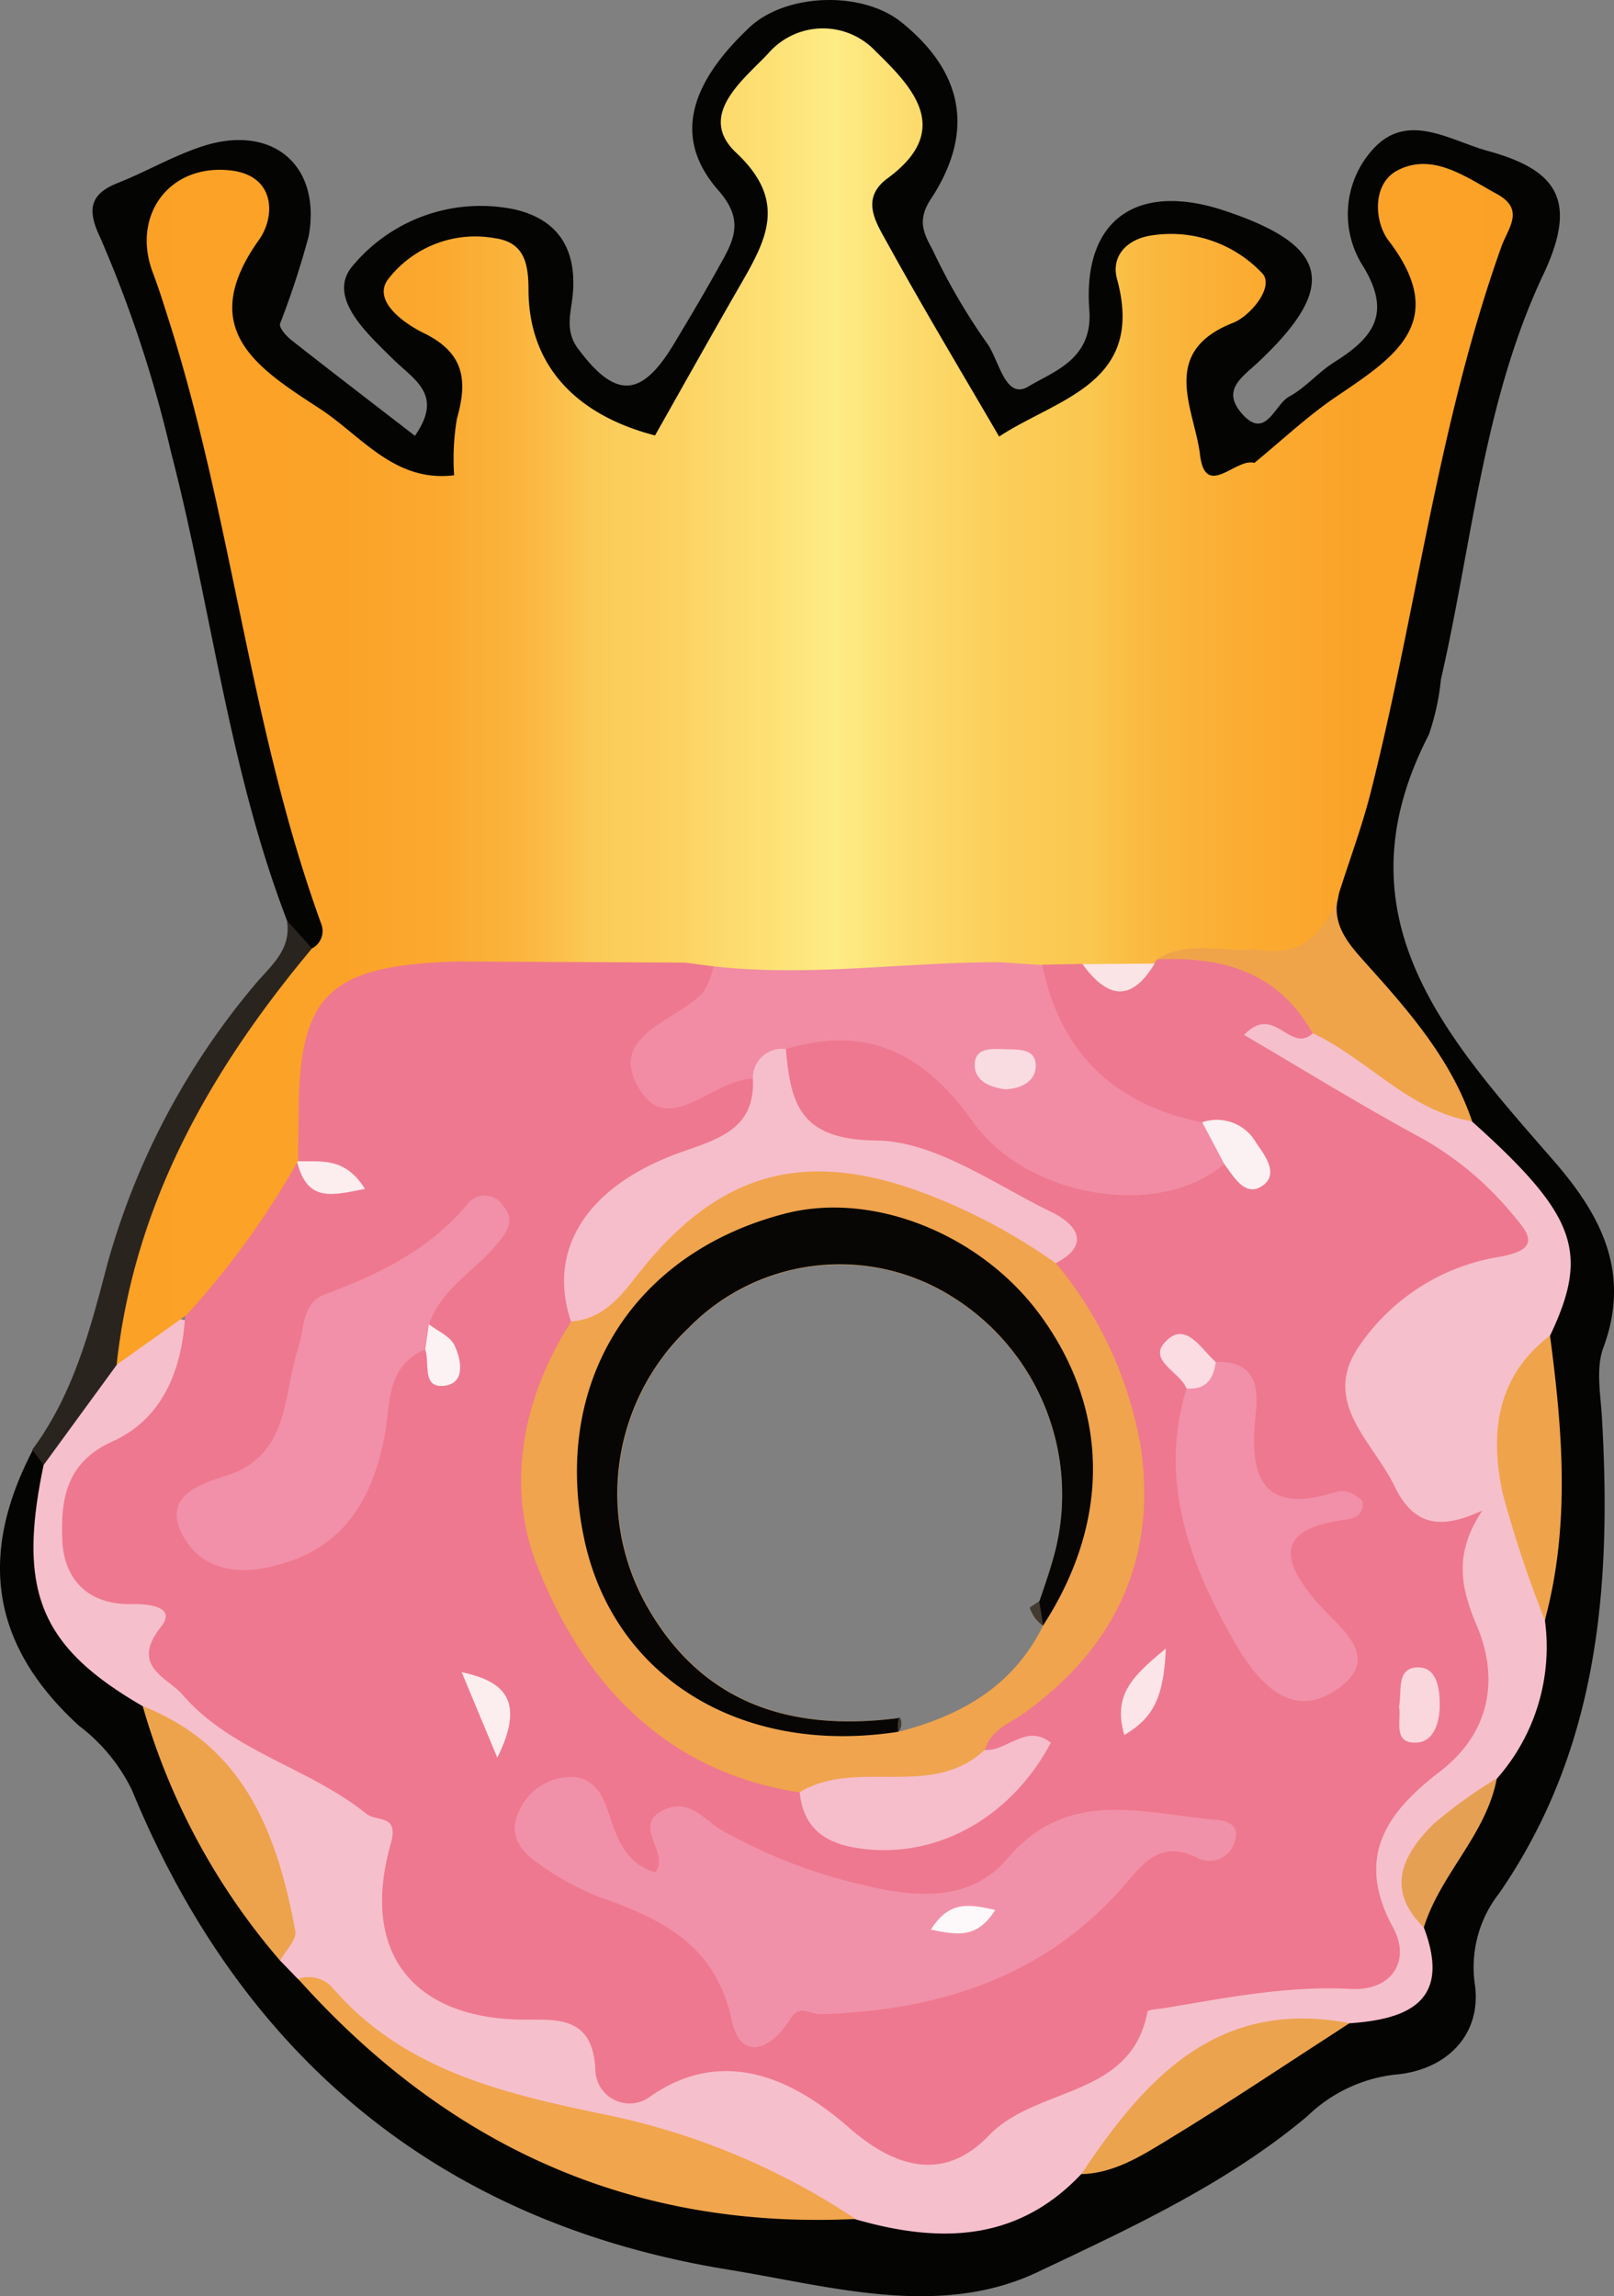 <?xml version="1.0" encoding="UTF-8"?> <svg xmlns="http://www.w3.org/2000/svg" xmlns:xlink="http://www.w3.org/1999/xlink" id="Group_532" data-name="Group 532" width="371.518" height="528.643" viewBox="0 0 371.518 528.643"><rect x="0" y="0" width="371.518" height="528.643" fill="#808080" stroke="none"/><defs><linearGradient id="linear-gradient" y1="0.5" x2="1" y2="0.5" gradientUnits="objectBoundingBox"><stop offset="0" stop-color="#fba126"></stop><stop offset="0.16" stop-color="#fba328"></stop><stop offset="0.23" stop-color="#fba92f"></stop><stop offset="0.28" stop-color="#fbb33c"></stop><stop offset="0.32" stop-color="#fbc24d"></stop><stop offset="0.34" stop-color="#fbcb58"></stop><stop offset="0.39" stop-color="#fcd160"></stop><stop offset="0.47" stop-color="#fde277"></stop><stop offset="0.51" stop-color="#feec85"></stop><stop offset="0.57" stop-color="#fcda6b"></stop><stop offset="0.64" stop-color="#fbcc56"></stop><stop offset="0.69" stop-color="#fac74f"></stop><stop offset="0.73" stop-color="#fab940"></stop><stop offset="0.8" stop-color="#fbac31"></stop><stop offset="0.88" stop-color="#fba329"></stop><stop offset="1" stop-color="#fba126"></stop></linearGradient></defs><path id="Path_3641" data-name="Path 3641" d="M66.1,211.964c-13.4-34.839-17.415-72.01-26.718-107.871A285.792,285.792,0,0,0,22.991,54.479c-2.874-6.1-2.4-9.772,4.141-12.358s12.774-6.248,19.458-8.43c16.052-5.248,27.442,4.258,24.483,20.693a196.162,196.162,0,0,1-6.589,20.129c-.277.937,1.405,2.821,2.576,3.758,9.357,7.366,18.809,14.6,28.464,22.066,6.7-9.58-.255-12.9-5.141-17.766-5.993-5.929-15.509-14.445-8.941-21.651A38.321,38.321,0,0,1,118.569,48.23c9.868,2.31,14.211,9.058,13.306,19.458-.351,4.056-1.959,8.335,1.16,12.529,8.59,11.592,14.551,11.5,22.045-.937,3.938-6.536,7.834-13.114,11.5-19.809,2.927-5.322,4.13-9.58-1.235-15.679-10.2-11.645-7.047-24.057,7.153-37.458,8.388-7.909,25.888-8.516,34.978-1.245,14.264,11.475,17.031,25.217,6.77,40.8-3.247,4.95-1.49,8,.479,11.709a142.539,142.539,0,0,0,12.295,21.151c2.959,3.768,4.258,13.54,9.74,10.219,5.737-3.47,14.9-6.238,14-17.67-1.554-20.885,11.1-29.475,31.146-22.79,24.046,8,26.3,17.372,7.866,34.754-3.789,3.566-8.516,6.387-4.1,11.709,5.642,6.738,7.675-1.831,11.081-3.662,3.779-2.033,6.7-5.62,10.378-7.92,8.739-5.493,13.391-10.985,6.7-22.023A22.194,22.194,0,0,1,316.58,33.8c7.845-7.93,17.308-1.416,25.952.958,15.68,4.322,20.863,11.187,12.774,28.357C341.467,92.362,338.9,125.1,331.7,156.4a55.438,55.438,0,0,1-2.8,12.773c-21.577,41.78,3.97,69.626,28.57,97.844,10.9,12.486,18.1,25.749,11.613,43.259-1.767,4.769-.628,10.74-.319,16.126,2.225,38.671-.681,76.14-23.642,109.457a27.58,27.58,0,0,0-5.61,21.034c1.607,11.549-6.514,19.788-18.5,20.746a34.616,34.616,0,0,0-20.086,9.58c-18.586,15.573-40.6,25.685-62.069,35.872-22.737,10.772-47.965,3.193-71.053-.543C101.91,511.9,55.84,474.042,30.4,412.134a41.088,41.088,0,0,0-12.2-14.828c-20.012-18.3-23.418-38.895-10.645-63.441,2.97-.138,4.066,1.873,4.886,4.258C7.3,360.849,16.1,378,34.274,391.313c10.134,19.873,17.979,41.056,33.3,57.949,1.682,1.693,3.332,3.406,5.014,5.109,33.8,36.01,75.055,54.287,124.766,52.541,18.1,5.088,35.031,3.364,50.168-8.7,16.733-5.823,31.274-15.552,45.453-25.845a59.46,59.46,0,0,1,18.671-9.985c11.709-.66,13.636-8.516,13.263-18.042,2.2-14.019,12.9-24.11,17.1-37.256,7.547-10.645,8.654-23.088,10.027-35.457,4.418-20.576,1.128-41.386,1.863-62.047,8.154-21.725-3.523-36.575-17.649-50.572-7.451-11.709-14.2-23.982-24.429-33.8a23.748,23.748,0,0,1-6.7-20.7c14.487-46.974,18.671-96.439,34.563-143.094a14.519,14.519,0,0,0,.82-11.155,10.464,10.464,0,0,0-12.114-6.184,5.322,5.322,0,0,0-4.535,6.067,5.6,5.6,0,0,0,.458,1.543c16.936,29.975-11.177,37.735-25.547,52.158a30.976,30.976,0,0,1-8.207,5.322c-6.057,2.267-13.316,6.387-16.744-2.363-4.354-11.081-8.516-22.939,3.193-33,3.1-2.629,8.132-5.322,4.716-10.5-2.576-3.907-7.4-4.354-11.826-4.119-5.195.277-7.228,3.364-7.93,8.516-2.714,20.1-11.315,29.326-31.189,34.478-16.063-12.529-23.514-30.709-31.529-48.432-2.768-6.11.6-11.634,4.034-16.712,5.322-7.845,2.98-14.721-3.491-20.225a14.9,14.9,0,0,0-20.832-.213c-6.387,5.556-8.92,12.241-2.842,20.012A17.467,17.467,0,0,1,179.02,55.1c-7.451,16.861-14.6,33.956-28.272,47.134-15.711-.852-30.018-12.156-32.913-26.164a54.6,54.6,0,0,0-1.969-11.273,7.941,7.941,0,0,0-9.41-4.79c-3.8.607-7.834,1.437-9.357,5.578-1.363,3.715,1.363,6.206,3.843,8.3,13.04,11.028,9.857,23.961,4.609,37.256-6.813,3.96-12.678.681-18.436-2.565-7.643-4.258-14.136-10.346-21.491-15.03-13.2-8.388-19.852-18.383-11.549-34.1C56.2,55.32,58.065,49.731,53.009,46c-3.566-2.629-7.377-.351-10.708,1.575-5.248,3.066-5.556,7.749-3.651,12.827C56,106.7,59.992,156.474,75.309,203.31c1.767,5.322,5.237,11.475-1.448,16.382-6.525,1.405-5.929-4.354-7.728-7.7" transform="translate(-0.019 0.002)" fill="#040403"></path><path id="Path_3642" data-name="Path 3642" d="M65.652,199.131l5.759,6.387c2.746,5.088-1.064,8.313-3.694,11.464a185.554,185.554,0,0,0-38.555,83.9C25.149,310.8,20.849,320.5,9.6,324.428l-2.6-3.5c9.463-12.773,13.306-27.548,17.266-42.7A170.471,170.471,0,0,1,57.9,214.257c3.672-4.535,8.856-8.207,7.717-15.147" transform="translate(0.431 12.835)" fill="#2a241f"></path><path id="Path_3644" data-name="Path 3644" d="M9.591,323.217,26.41,300.172c3.364-6.972,7.451-12.656,16.648-10.059,4.471,13.54-4.258,21.768-12.848,29.2-17.138,14.849-16.669,23.12,3.14,32.806,3.619,1.767,7.324,3.321,6.994,7.93-.958,13.008,8.856,17.8,17.564,23.311,5.067,3.193,10.464,5.918,15.658,8.963,11.273,6.621,21.545,11.709,18.468,29.485-2.544,14.647,8.8,23.673,24.163,24.78,10.027.7,19.959.873,24.546,12.326,1.8,4.492,5.493,4.747,9.58,3.353,18.692-6.312,34.478.554,48.806,11.656,9.452,7.323,18.884,6.887,26.952-.075,11.113-9.58,25.377-13.838,35.947-25.142,8.015-8.569,22.907-8.516,35.659-8.686,19.075-.191,19.629-.585,15.424-19.628-2.416-10.964,3.13-17.553,9.74-24.419,14.679-15.232,18.99-36.511,8.516-53.084-3.939-6.248-12.444-9.665-16.946-16.808-13.668-21.725-11.624-31.763,10.176-45.771,22.354-14.391,22.354-14.9-.9-29.177-8.356-5.109-15.86-11.6-25.494-14.711-6.61-2.129-16.265-5.163-13.306-13.423,3.417-9.58,11.986-1.959,18.383-.99a113.9,113.9,0,0,1,35.127,22.13c24.014,21.545,27.1,30.05,17.926,49.337a57.48,57.48,0,0,0-3.193,48.252,28.548,28.548,0,0,1,2.033,17.287,45.771,45.771,0,0,1-11.06,36.4c-6.483,10.975-22.556,17.361-16.808,34.286,6.312,16.7-3.193,21.108-17.149,22.045-26.665.766-43.643,18.777-61.739,34.744-14.839,15.7-32.8,15.9-51.956,10.378-25.739-8.462-50.466-20.012-77.525-24.482-20.938-3.449-34.978-18.777-50.839-30.869l-4.119-4.258c-.766-24.791-14.157-42.791-31.625-58.545C8.75,365.029,3.5,352.234,9.591,323.228" transform="translate(0.448 14.067)" fill="#f6bfcc"></path><path id="Pfad_3869" data-name="Pfad 3869" d="M342.929,44.248c-7.153-3.907-14.732-9.58-22.769-5.461-6.142,3.14-5.322,12.124-2.129,16.212C332.284,73.69,319.319,81.9,306,90.9c-6.685,4.524-12.614,10.155-18.884,15.285-4.183-1.309-11.251,8.516-12.5-1.905s-9.58-23.6,7.6-30.347c4.045-1.586,9.58-8.345,6.749-11.39a28.868,28.868,0,0,0-25.281-8.771c-5.972.8-9.58,4.875-8.175,10.038,6.6,24.152-13.763,27.484-27.133,36.3h0c-8.707-14.966-17.627-29.8-25.973-44.984-2.427-4.407-5.993-9.846.3-14.477,15.243-11.187,5.642-21.055-2.725-29.219A15.525,15.525,0,0,0,198.7,10.2a16.616,16.616,0,0,0-23.418,1.65c-5.535,5.94-16.648,14.221-7.462,22.886,11.613,10.889,7.249,19.575,1.373,29.8-6.749,11.709-13.359,23.535-20.023,35.318h0c-18.607-4.833-28.985-16.435-29.124-33.275,0-6.025-.766-11.2-7.792-12.145a25.334,25.334,0,0,0-24.621,9.58c-3.5,4.971,3.907,10.1,8.218,12.231,9.42,4.556,10.24,10.9,7.717,19.756a55.531,55.531,0,0,0-.639,13.018h0c-13.838,1.7-21.374-9.165-31.189-15.509-14.455-9.378-28.23-18.33-13.71-38.725,3.789-5.322,3.853-14.9-6.759-15.967C37.194,37.35,28.625,49.368,33.585,62.407c1.352,3.555,2.48,7.206,3.64,10.847,14.562,45.633,18.681,93.906,35.127,139.092a4.492,4.492,0,0,1-2.129,5.588c-23.418,28-40.96,58.768-44.984,95.864L41,302.59h0c16.584-5.972,20.9-21.928,28.623-35.127a25.545,25.545,0,0,0,1.245-4.684c.415-2.672.468-5.375.649-8.079,1.363-20.916,4.109-24.28,24.834-29.432a15.967,15.967,0,0,0,8.516-3.683,56.971,56.971,0,0,0,50.2,0,13.508,13.508,0,0,0,7.451,3.864,59.845,59.845,0,0,0,16.127,2.214c16.8-1.064,34.382,2.608,50.03-6.493a11.613,11.613,0,0,0,8.941,4.258,94.731,94.731,0,0,0,10.283.234,106.99,106.99,0,0,0,15.328-1.064,30.869,30.869,0,0,0,5.077-1.3c6.866-1.607,14.7,0,20.714-4.417,13.668,6.834,15.573-3.566,17.617-13.721,2.459-7.76,5.322-15.413,7.313-23.29,10.5-41.62,15.477-84.56,29.954-125.233C345.387,52.231,349.645,47.9,342.929,44.248Z" transform="translate(1.607 0.398)" fill="url(#linear-gradient)"></path><path id="Path_3649" data-name="Path 3649" d="M64.463,428.025a7.451,7.451,0,0,1,7.632,1.692c16.35,19.16,39.087,24.557,62.292,29.39A162.295,162.295,0,0,1,192.773,483.3c-51.829,2.512-94.13-17.085-128.363-55.352" transform="translate(4.132 27.562)" fill="#f1a54c"></path><path id="Path_3650" data-name="Path 3650" d="M273.023,206.116c10.645,1.948,15.967-3.875,19.054-12.986-2.044,7.334,2.342,11.858,6.759,16.786,9.665,10.751,19.16,21.715,23.929,35.8-14.636-2.416-24-14.359-36.7-20.288-9.9-10.016-24.664-9.761-35.883-17.031,7.228-4.545,15.232-1.48,22.843-2.321" transform="translate(16.107 12.45)" fill="#efa44a"></path><path id="Path_3651" data-name="Path 3651" d="M30.88,369c23.493,9.271,31.008,29.5,35.127,51.807.351,1.98-2.257,4.524-3.5,6.791A154.5,154.5,0,0,1,30.88,369" transform="translate(1.97 23.785)" fill="#eda34b"></path><path id="Path_3652" data-name="Path 3652" d="M233.85,472.41c14.658-22.077,31.359-40.566,61.739-34.765-14.061,9.08-27.942,18.426-42.216,27.09-5.929,3.608-12.071,7.451-19.5,7.675" transform="translate(15.054 28.139)" fill="#eba34e"></path><path id="Path_3653" data-name="Path 3653" d="M334.757,354.408a271.967,271.967,0,0,1-9.676-29.07c-3-13.742-1.629-26.962,10.858-36.468,2.9,21.906,4.694,43.792-1.192,65.538" transform="translate(20.848 18.62)" fill="#efa44b"></path><path id="Path_3654" data-name="Path 3654" d="M308.221,418.958c-9.048-8.9-4.747-16.914,2.32-23.908a108.027,108.027,0,0,1,14.487-10.41c-2.438,13-13,22-16.808,34.329" transform="translate(19.517 24.793)" fill="#e6a054"></path><path id="Path_3655" data-name="Path 3655" d="M265.44,207.516c15-.745,27.953,2.842,35.883,17.031-5.322,4.758-8.835-7.025-15.8.351,13.689,8.015,26.984,16.254,40.726,23.684a74.511,74.511,0,0,1,21.225,17.8c3.992,4.673,6.387,8.047-3.8,9.708a48.284,48.284,0,0,0-31.657,20.438c-8.91,12.89,3.1,21.874,8.122,32.253,4.492,9.261,10.74,10.038,20.225,5.6-6.291,9.516-5.322,17.031-1.331,26.366,5.077,11.922,3.523,24.567-8.462,33.764s-19.7,19.49-10.74,35.925c4.12,7.547-.255,14.6-9.719,14.093-14.53-.766-28.517,2-42.578,4.364-1.48.256-4.151.351-4.258.915-3.758,19.958-25.547,17.031-36.479,28.453-9.005,9.388-19.735,9.165-32.264-1.831-11.5-10.07-28.049-19.426-45.708-7.132a7.866,7.866,0,0,1-12.593-5.6c-.383-13.987-10.07-11.847-18.213-12.135C93.54,450.7,82.193,435.489,89.1,411.113c1.969-6.94-3.193-4.971-5.631-6.919-13.2-10.645-30.955-14.285-42.334-27.431-3.5-4.045-12.146-6.493-4.907-15.626,3.8-4.8-3.4-5.269-6.7-5.205C19.177,356.145,13.812,350,13.493,341.1s.628-17.681,11.486-22.577c11.549-5.205,16.031-16.361,16.776-28.8a191.919,191.919,0,0,0,25.8-35.478,10.9,10.9,0,0,0,6.674,3.555,9.676,9.676,0,0,1-6.461-3.779c0-3.789.106-7.579.128-11.379.128-27.09,7.047-33.711,36.277-34.658l52.627.255,6.568.873c4.311,7.76-2.927,10.2-6.621,14.21-2.821,3.066-7.983,5.642-5.109,10.527,2.331,3.981,6.8,1.6,10.368.575,4.13-1.192,8.271-3.119,12.209.458,3.193,14.242-7.824,17.372-17.18,21.172-16.169,6.546-26.218,16.914-24.621,35.531a34.445,34.445,0,0,1-3.545,12.55c-14.455,30.56,9.506,76.64,37.991,85.231a50.975,50.975,0,0,1,16.318,7.451c13.763,13.891,29.656,14.179,44.793,2.129,9.09-7.217,0-7.451-2.927-10.261-.309-6.61,5.131-9.154,9.048-12.773,26.846-24.482,31.082-51.381,13.04-83.527a41.515,41.515,0,0,1-6.387-13.189c.149-4.258,1.064-9.516-4.258-10.974-14.062-3.811-25.813-13.487-40.194-15.967-19.49-3.4-20.374-4.258-16.914-25.153,18.82-8.516,27.612-6.174,44.079,11.858s35.01,22.769,55.607,14.391c1.437-.351,3.726.351,4.258-1.128.639-1.724-1.5-2.278-2.853-2.714a63.207,63.207,0,0,0-7.962-1.5c-15.1-2.533-25.217-11.709-32.668-24.482-2.757-4.715-5.525-9.58-.82-14.8l9.229-.181c5.567,3.385,11.113,4.513,16.606-.138Z" transform="translate(0.846 13.371)" fill="#ee788f"></path><path id="Path_3656" data-name="Path 3656" d="M164.523,234.935c-9.037,0-19.331,13.689-26.165,2.31-7.526-12.529,8.7-15.4,14.849-22.354a17.86,17.86,0,0,0,2.246-5.833c21.981,2.491,43.877-.958,65.826-.958l9.868.681c4.183,20.3,16.659,32.157,36.82,36.191,2.7,2.661,8.654,3.619,5.046,9.58-14.423,12.624-45.133,8.239-57.992-9.889C203.9,228.974,190.74,222.5,172.134,228.1c-2.938,1.842-3.566,6.227-7.611,6.834" transform="translate(8.772 13.415)" fill="#f18ca4"></path><path id="Path_3657" data-name="Path 3657" d="M250.716,208.4c-5.461,9.133-11.007,7.888-16.606.138l16.606-.138" transform="translate(15.071 13.434)" fill="#fbe4e5"></path><path id="Path_3658" data-name="Path 3658" d="M255.061,315.526a89.148,89.148,0,0,0-19.277-40.854c-.394-.564-.83-1.118-1.224-1.682h0a47.633,47.633,0,0,0-9.25-9.027h-.075a60,60,0,0,0-21.183-9.814h0a131.453,131.453,0,0,0-17.031-3.1c-14.626-1.767-29.954-.926-40.79,11.2a247.739,247.739,0,0,0-20.363,23.418c-.554.82-1.118,1.639-1.639,2.459-11.209,17.468-15.03,37.756-7.909,55.979,10.474,26.824,29.326,47.709,60.557,52.414a25.391,25.391,0,0,0,4.258,1.352c8.516,1.884,17.234-.756,25.717-1.352,5.674-.394,11.933-1.969,12.593-9.75a.176.176,0,0,1,.064-.16c1.384-4.62,5.769-5.993,9.229-8.516,21.385-15.488,30.657-36.468,26.388-62.526M199.9,379.287l-.064-.064c0,.064-.1.1-.128.16-24.216,3.129-44.644-2.863-57.6-25.1a52.626,52.626,0,0,1,9.2-64.676,48.614,48.614,0,0,1,60.291-7.345,53.659,53.659,0,0,1,23.418,61.078c-.894,3.13-2.012,6.2-3.034,9.293l-2.129,1.384v.2a6.772,6.772,0,0,0,.33.756,7.728,7.728,0,0,0,2.64,3.193c-6.855,13.934-18.947,20.757-33.339,24.408a2.725,2.725,0,0,0,.351-3.257" transform="translate(7.245 16.138)" fill="#f0a44d"></path><path id="Path_3659" data-name="Path 3659" d="M143.679,406.332c3.6-4.769-5.844-10.879,2.129-14.476,5.748-2.6,9.027,2.257,13.061,4.662a120.636,120.636,0,0,0,33.5,12.869c11.251,2.736,23.961,3.64,32.232-6.142,14.093-16.68,31.4-10.453,48.273-9.037,2.991.255,5.535,1.575,4.109,5.141a5.993,5.993,0,0,1-7.451,4.045l-.543-.192c-9.58-5.035-13.391,1.746-18.564,7.451-18.351,20.225-42.28,27.484-68.711,28.3-2.406.074-4.694-2.438-6.93,1.064-5.322,8.377-11.709,8.8-13.476.49-3.566-17.265-15.829-23.418-30.252-28.442a63.331,63.331,0,0,1-14.349-7.866c-3.694-2.5-6.749-6.27-4.737-11.123a13.189,13.189,0,0,1,11.017-8.686c5.418-.6,8.069,2.821,9.58,7.164,2.129,6.089,3.694,12.475,11.092,14.732" transform="translate(7.156 24.773)" fill="#f191a9"></path><path id="Path_3660" data-name="Path 3660" d="M95.466,293.961c-9.3,4.013-7.941,12.827-9.484,20.512-3.13,15.509-10.517,26.728-27.772,29.9-9.282,1.7-16.052-1.746-19.075-8.569-3.587-8.111,4.258-10.751,10.645-12.773C64.256,318.337,62.7,304.393,66.2,293.663c1.5-4.62.766-10.314,6.153-12.337,12.412-4.63,23.993-10.219,32.711-20.682a5.056,5.056,0,0,1,8.431.458c2.714,3.3.681,5.95-1.5,8.612-5.131,6.259-12.9,10.3-15.69,18.532,1.554,2.129,1.639,4.141-.809,5.759" transform="translate(2.444 16.669)" fill="#f190a8"></path><path id="Path_3661" data-name="Path 3661" d="M263.467,294.581c8.516-.373,10.006,4.96,9.229,11.709-1.629,14.327,1.064,23.854,18.8,18.1a5.322,5.322,0,0,1,3.193.4,12.936,12.936,0,0,1,2.586,1.735c.415,3.938-2.469,4.141-5.131,4.535-14.817,2.225-13.423,9.293-5.663,18.489,5.195,6.163,16.148,12.954,4.5,20.672-10.836,7.2-18.639-3.193-23.237-11.23-10.219-17.872-17.521-36.936-11.007-58.257a11.806,11.806,0,0,1,6.738-6.1" transform="translate(16.37 18.987)" fill="#f190a8"></path><path id="Path_3662" data-name="Path 3662" d="M235.174,276.189A133.84,133.84,0,0,0,203.41,259.53c-26.431-9.473-45.57-3.981-63.25,17.776-4.343,5.322-8.4,11.762-16.563,12.305-5.61-16.563,3.64-31.359,25.654-39.087,8.75-3.066,16.723-5.461,16.212-16.8a6.717,6.717,0,0,1,6.525-6.9,5.9,5.9,0,0,1,1.064.064c1.107,12.678,3.236,20.874,20.8,21.065,13.572.149,27.229,10.091,40.45,16.531,4.939,2.395,9.58,7.153.873,11.709" transform="translate(7.844 14.622)" fill="#f6becb"></path><path id="Path_3663" data-name="Path 3663" d="M172.94,388.406c13.114-7.93,30.273,1.767,42.578-9.729,5.163.415,9.58-6.216,15.254-1.639-9.58,17.894-27.293,27.25-45.282,24.121-7.3-1.267-11.848-5.077-12.539-12.773" transform="translate(11.128 24.198)" fill="#f6bdcb"></path><path id="Path_3664" data-name="Path 3664" d="M302.55,369.7c.745-3.523-.777-8.931,4.258-9.069,4.364-.128,5.1,4.641,5.12,8.516s-1.224,8.516-5.205,8.792c-5.748.394-3.609-5.035-4.151-8.218" transform="translate(19.483 23.245)" fill="#f9d7dd"></path><path id="Path_3665" data-name="Path 3665" d="M108.056,381.352l-8.2-19.682c10.166,2.129,14.562,6.834,8.2,19.682" transform="translate(6.417 23.312)" fill="#fceeef"></path><path id="Path_3666" data-name="Path 3666" d="M265.057,252.344q-2.523-4.79-5.067-9.58a10.378,10.378,0,0,1,12.5,4.875c2.257,3.1,5.141,7.323,1.224,9.836s-6.387-2.129-8.675-5.131" transform="translate(16.739 15.612)" fill="#fcf1f2"></path><path id="Path_3667" data-name="Path 3667" d="M252.756,356.54c-.49,11.315-2.885,15.967-9.58,19.937-2.523-9.112,1.405-13.178,9.58-19.937" transform="translate(15.606 22.982)" fill="#fbe5e8"></path><path id="Path_3668" data-name="Path 3668" d="M263.687,294.97c-.479,3.992-2.321,6.472-6.738,6.1-1.416-3.9-9.431-6.525-4.5-11.124,4.545-4.258,7.919,2.129,11.241,5.024" transform="translate(16.151 18.598)" fill="#fadce2"></path><path id="Path_3669" data-name="Path 3669" d="M64.5,251.142c5.088.224,10.7-1.15,15.392,6.387-7.547,1.469-13.263,3.193-15.616-6.2l.224-.224" transform="translate(4.123 16.187)" fill="#fcedef"></path><path id="Path_3670" data-name="Path 3670" d="M92,292.169q.4-2.885.82-5.759c2.022,1.6,4.928,2.778,5.886,4.854,1.522,3.193,2.619,8.579-2.129,9.282-5.546.83-3.46-5.258-4.63-8.377" transform="translate(5.907 18.462)" fill="#fdf2f3"></path><path id="Path_3671" data-name="Path 3671" d="M217.825,236.162c-3.353-.436-6.812-1.767-7.015-5.237-.245-4.545,3.949-4.087,6.983-3.992s7.281-.266,7.047,4.13c-.181,3.4-3.523,4.971-7.025,5.1" transform="translate(13.568 14.625)" fill="#f9dbe2"></path><path id="Path_3672" data-name="Path 3672" d="M232.035,357.4a7.621,7.621,0,0,1-2.629-3.193,4.254,4.254,0,0,1-.33-.756v-.2l2.129-1.384c1.064-3.1,2.129-6.163,3.034-9.293a53.659,53.659,0,0,0-23.418-61.078,48.636,48.636,0,0,0-60.312,7.355,52.626,52.626,0,0,0-9.25,64.751c12.944,22.236,33.371,28.229,57.587,25.1,0-.064.1-.1.128-.16l.075.064a2.746,2.746,0,0,1-.351,3.268c-36.192,5.567-65.6-12.624-72.288-44.611-7.451-35.6,11.1-65.57,46.155-74.661,20.225-5.322,45.176,4.641,58.854,23.333,15.967,21.811,16.2,47.538.617,71.531" transform="translate(8.023 16.835)" fill="#070605"></path><path id="Path_3673" data-name="Path 3673" d="M194.585,371.446a2.736,2.736,0,0,1-.351,3.268,9.071,9.071,0,0,1,.17-3.193c0-.075.1-.107.128-.17Z" transform="translate(12.496 23.936)" fill="#433b31"></path><path id="Path_3674" data-name="Path 3674" d="M225.719,351.905a7.706,7.706,0,0,1-2.629-3.193,5.254,5.254,0,0,1-.33-.756v-.2l2.129-1.384c.3,1.852.585,3.662.883,5.5" transform="translate(14.339 22.326)" fill="#433b31"></path><path id="Path_3675" data-name="Path 3675" d="M201.32,417.681c4.258-6.823,8.931-5.833,14.817-4.535-4.258,6.781-8.931,5.705-14.817,4.535" transform="translate(12.957 26.57)" fill="#fdf8f9"></path></svg> 